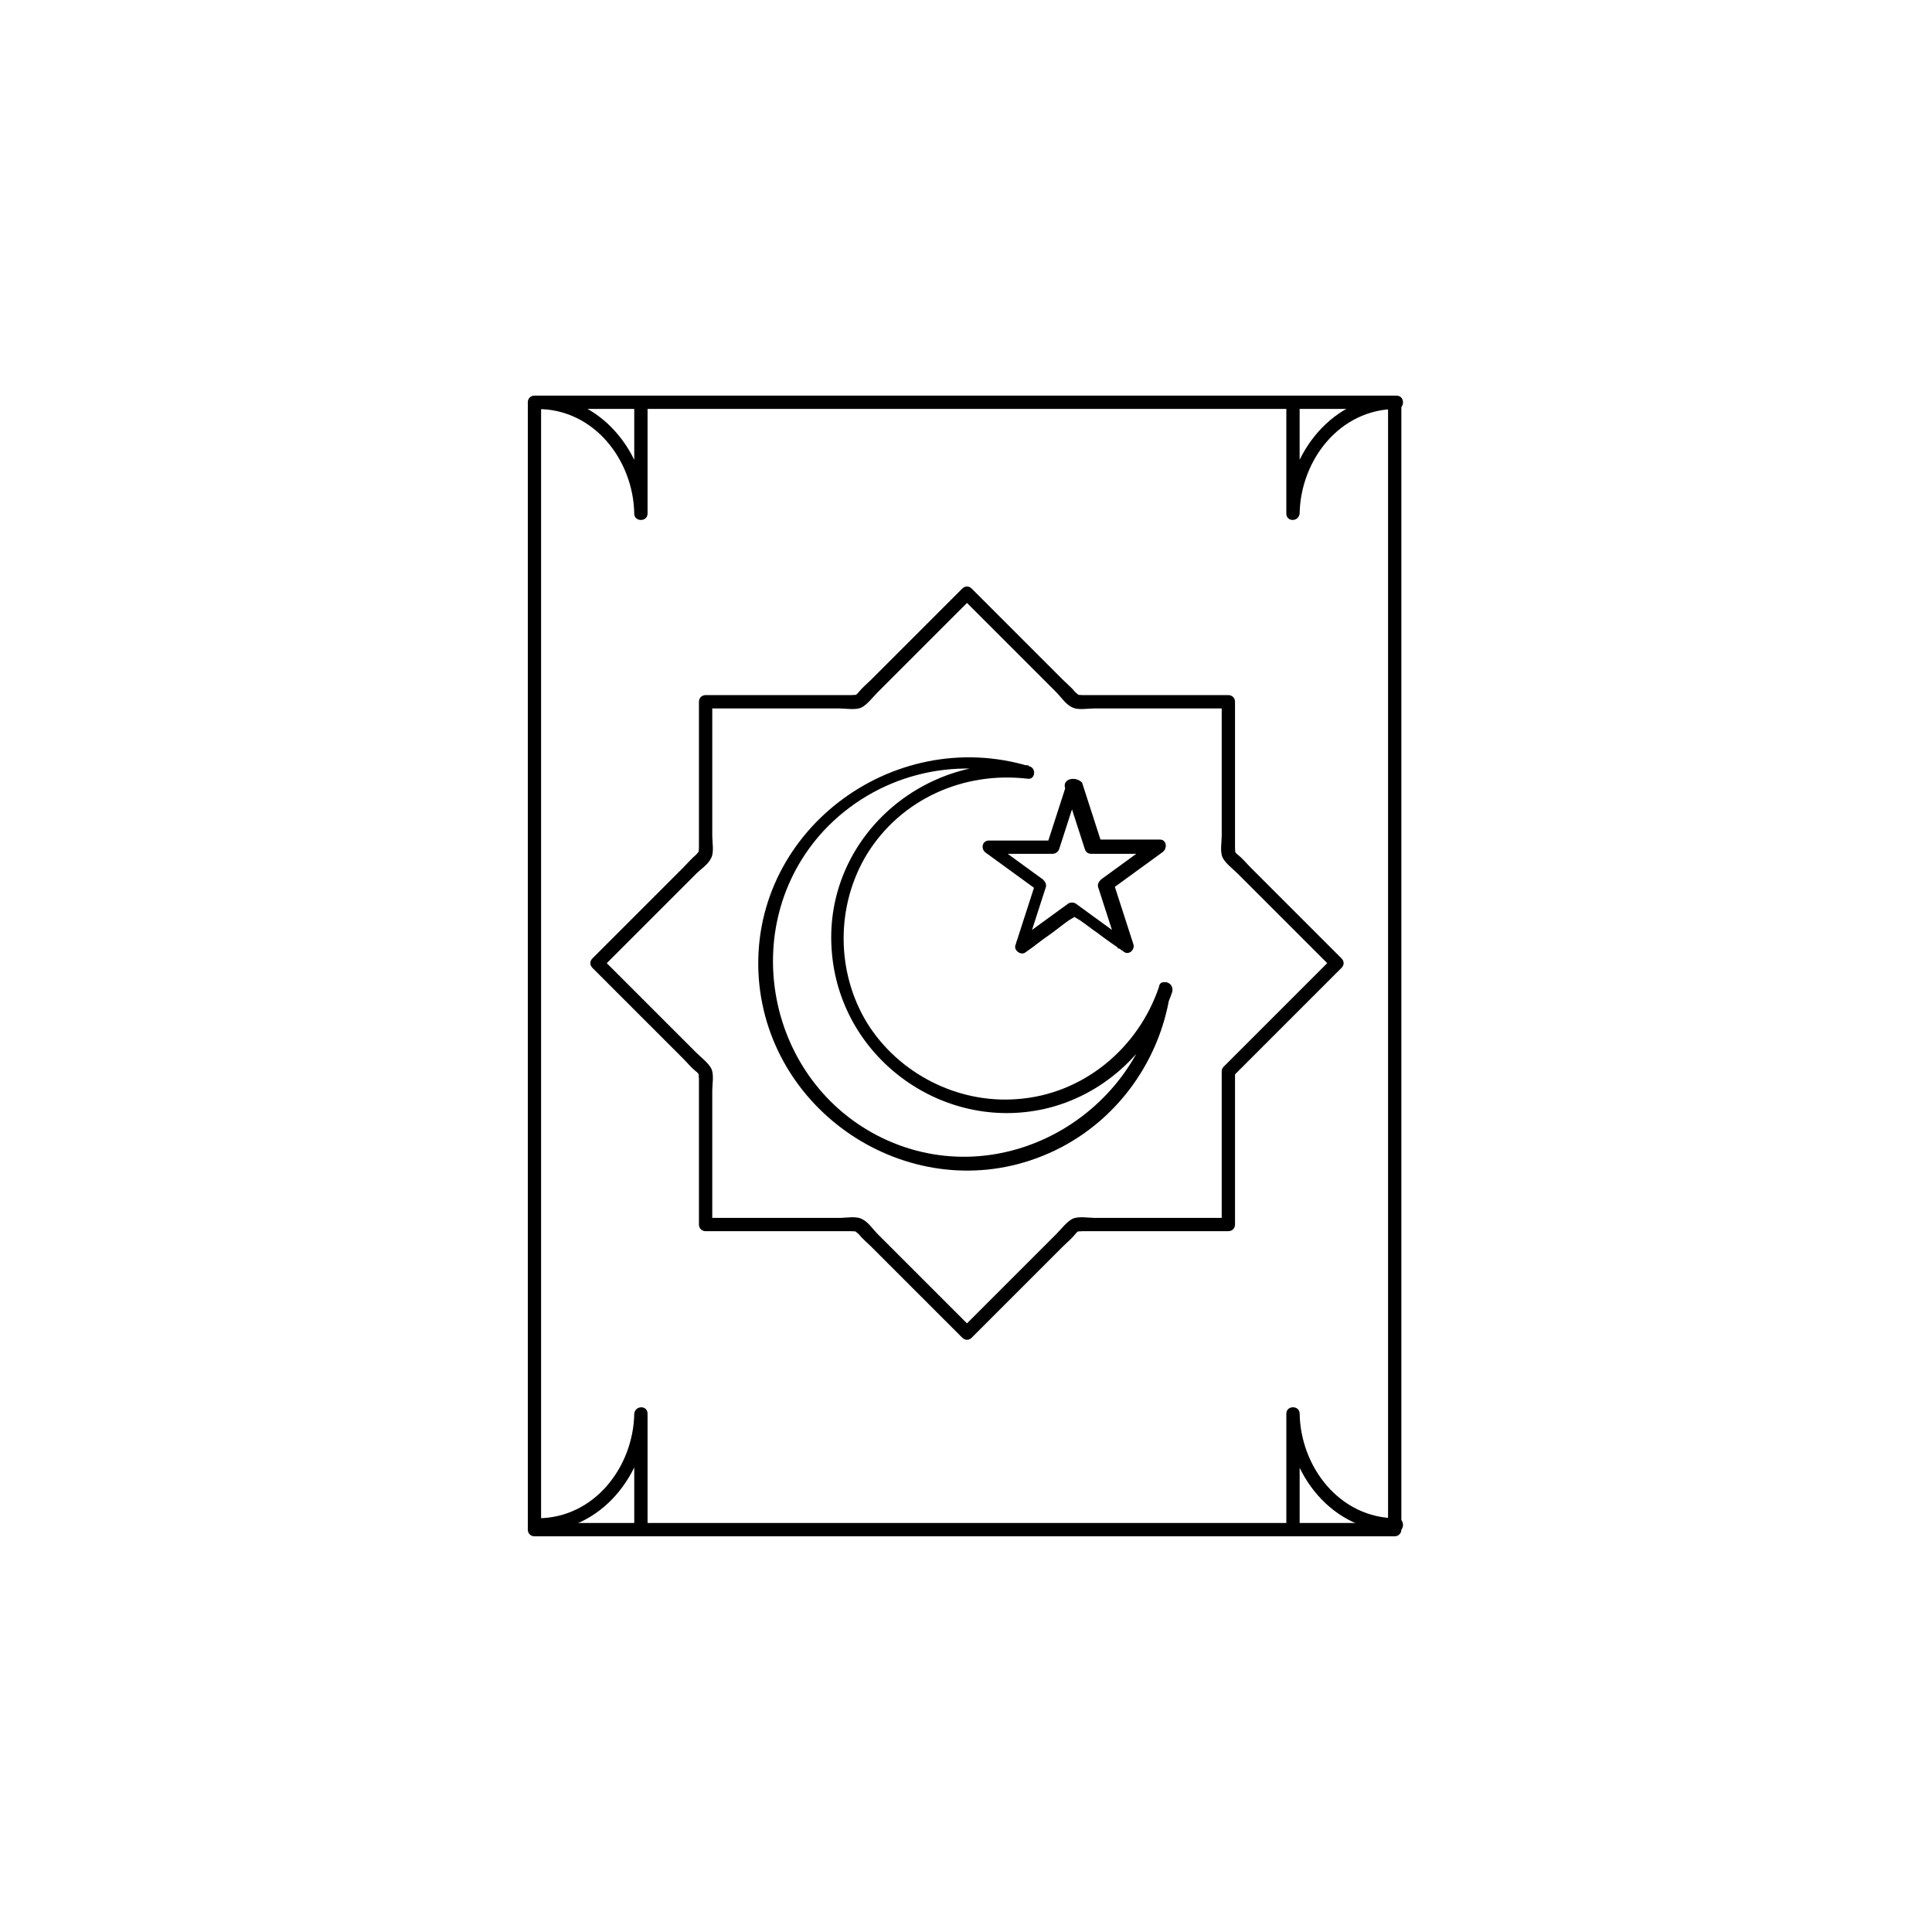 <?xml version="1.0" encoding="UTF-8"?>
<!-- Uploaded to: ICON Repo, www.iconrepo.com, Generator: ICON Repo Mixer Tools -->
<svg fill="#000000" width="800px" height="800px" version="1.1" viewBox="144 144 512 512" xmlns="http://www.w3.org/2000/svg">
 <g>
  <path d="m513.61 547.61h-76.832-122.68-28.465c0.504 0.504 1.258 1.258 1.762 1.762v-101.02-160.97-36.777l-1.762 1.762h76.832 122.68 28.465c-0.504-0.504-1.258-1.258-1.762-1.762v101.02 160.97 36.777c0 2.266 3.527 2.266 3.527 0v-101.02-160.97-36.777c0-1.008-0.754-1.762-1.762-1.762h-76.832-122.68-28.465c-1.008 0-1.762 0.754-1.762 1.762v101.02 160.97 36.777c0 1.008 0.754 1.762 1.762 1.762h76.832 122.68 28.465c2.262 0.004 2.262-3.523-0.004-3.523z"/>
  <path d="m470.79 429.22c9.574-9.574 19.145-19.145 28.719-28.719 0.754-0.754 0.754-1.762 0-2.519-4.785-4.785-9.574-9.574-14.359-14.359-3.273-3.273-6.297-6.297-9.574-9.574-1.258-1.258-2.266-2.519-3.527-3.527-0.504-0.25-1.512-2.016-1.008-0.754 0.504 1.258 0.25-0.754 0.25-1.258v-4.785-13.602-20.152c0-1.008-0.754-1.762-1.762-1.762h-20.152-13.602-4.785c-0.504 0-2.519-0.25-1.258 0.25 1.258 0.504-0.504-0.754-0.754-1.008-1.008-1.258-2.266-2.266-3.527-3.527-3.273-3.273-6.297-6.297-9.574-9.574-4.785-4.785-9.574-9.574-14.359-14.359-0.754-0.754-1.762-0.754-2.519 0-4.785 4.785-9.574 9.574-14.359 14.359-3.273 3.273-6.297 6.297-9.574 9.574-1.258 1.258-2.519 2.266-3.527 3.527-0.25 0.504-2.016 1.512-0.754 1.008 1.258-0.504-0.754-0.25-1.258-0.25h-4.785-13.602-20.152c-1.008 0-1.762 0.754-1.762 1.762v20.152 13.602 4.785c0 0.504-0.25 2.519 0.25 1.258 0.504-1.258-0.754 0.504-1.008 0.754-1.258 1.008-2.266 2.266-3.527 3.527-3.273 3.273-6.297 6.297-9.574 9.574-4.785 4.785-9.574 9.574-14.359 14.359-0.754 0.754-0.754 1.762 0 2.519l23.934 23.934c1.258 1.258 2.266 2.519 3.527 3.527 0.504 0.25 1.512 2.016 1.008 0.754-0.504-1.258-0.25 0.754-0.25 1.258v4.785 13.602 20.152c0 1.008 0.754 1.762 1.762 1.762h20.152 13.602 4.785c0.504 0 2.519 0.25 1.258-0.25-1.258-0.504 0.504 0.754 0.754 1.008 1.008 1.258 2.266 2.266 3.527 3.527l23.934 23.934c0.754 0.754 1.762 0.754 2.519 0 4.785-4.785 9.574-9.574 14.359-14.359 3.273-3.273 6.297-6.297 9.574-9.574 1.258-1.258 2.519-2.266 3.527-3.527 0.25-0.504 2.016-1.512 0.754-1.008-1.258 0.504 0.754 0.25 1.258 0.25h4.785 13.602 20.152c1.008 0 1.762-0.754 1.762-1.762v-40.559c0-2.266-3.527-2.266-3.527 0v40.559l1.762-1.762h-21.41-14.105c-1.512 0-4.281-0.504-5.793 0.25-1.512 0.754-3.023 2.769-4.281 4.031-3.273 3.273-6.551 6.551-9.824 9.824-5.039 5.039-10.078 10.078-15.113 15.113h2.519c-5.039-5.039-10.078-10.078-15.113-15.113-3.273-3.273-6.551-6.551-9.824-9.824-1.258-1.258-2.519-3.273-4.281-4.031-1.512-0.754-4.031-0.25-5.793-0.25h-14.105-21.41c0.504 0.504 1.258 1.258 1.762 1.762v-21.41-14.105c0-1.512 0.504-4.281-0.25-5.793s-2.769-3.023-4.031-4.281c-3.273-3.273-6.551-6.551-9.824-9.824-5.039-5.039-10.078-10.078-15.113-15.113v2.519l24.938-24.938c1.258-1.258 3.273-2.519 4.031-4.281 0.754-1.512 0.25-4.031 0.25-5.793v-14.105-21.41c-0.504 0.504-1.258 1.258-1.762 1.762h21.41 14.105c1.512 0 4.281 0.504 5.793-0.25 1.512-0.754 3.023-2.769 4.281-4.031l24.938-24.938h-2.519c5.039 5.039 10.078 10.078 15.113 15.113 3.273 3.273 6.551 6.551 9.824 9.824 1.258 1.258 2.519 3.273 4.281 4.031 1.512 0.754 4.031 0.25 5.793 0.25h14.105 21.41l-1.762-1.762v21.41 14.105c0 1.512-0.504 4.281 0.25 5.793 0.754 1.512 2.769 3.023 4.031 4.281l24.938 24.938v-2.519c-9.574 9.574-19.145 19.145-28.719 28.719-1.504 1.762 0.762 4.281 2.527 2.516z"/>
  <path d="m451.14 405.54c-5.039 34.008-41.816 55.168-73.305 40.055-30.73-14.863-38.793-56.176-15.617-81.367 13.855-14.863 34.762-20.152 53.906-14.105 0.25-1.008 0.25-2.266 0.504-3.273-28.969-3.273-54.914 20.402-52.145 49.879 2.519 28.215 30.23 47.863 57.688 40.809 15.367-4.031 27.457-15.871 32.496-30.73 0.5-2.523-2.773-3.531-3.527-1.266-5.543 16.375-20.152 28.465-37.535 29.727-15.871 1.258-31.488-6.801-39.801-20.152-8.312-13.602-8.312-31.234 0-44.84 9.07-14.609 25.695-21.914 42.57-19.902 2.016 0.25 2.266-2.769 0.504-3.273-36.527-11.082-74.562 17.633-71.793 56.176 2.769 36.527 41.059 60.711 75.066 47.105 18.391-7.305 31.234-24.184 34.008-43.578 0.504-2.519-2.769-3.527-3.019-1.262z"/>
  <path d="m426.2 352.64c1.762 5.543 3.527 10.832 5.289 16.375 0.25 0.754 0.754 1.258 1.762 1.258h17.129c-0.25-1.008-0.504-2.016-0.754-3.273-4.535 3.273-9.32 6.801-13.855 10.078-0.504 0.504-1.008 1.258-0.754 2.016 1.762 5.543 3.527 10.832 5.289 16.375 0.754-0.754 1.762-1.258 2.519-2.016-4.535-3.273-9.32-6.801-13.855-10.078-0.504-0.25-1.258-0.25-1.762 0-4.535 3.273-9.32 6.801-13.855 10.078 0.754 0.754 1.762 1.258 2.519 2.016 1.762-5.543 3.527-10.832 5.289-16.375 0.25-0.754-0.25-1.512-0.754-2.016-4.535-3.273-9.32-6.801-13.855-10.078-0.25 1.008-0.504 2.016-0.754 3.273h17.129c0.754 0 1.512-0.504 1.762-1.258 1.762-5.543 3.527-10.832 5.289-16.375 0.754-2.016-2.519-3.023-3.273-1.008-1.762 5.543-3.527 10.832-5.289 16.375 0.504-0.504 1.008-0.754 1.762-1.258h-17.129c-1.762 0-2.266 2.266-0.754 3.273 4.535 3.273 9.32 6.801 13.855 10.078-0.25-0.754-0.504-1.258-0.754-2.016-1.762 5.543-3.527 10.832-5.289 16.375-0.504 1.258 1.258 2.769 2.519 2.016 2.266-1.512 4.281-3.273 6.551-4.785 1.762-1.258 3.273-2.519 5.039-3.777 0.754-0.504 3.023-1.512 1.512-1.762-1.762 0 0.754 1.258 1.512 1.762 1.512 1.008 3.023 2.266 4.535 3.273 2.266 1.762 4.535 3.273 7.055 5.039 1.258 1.008 3.023-0.504 2.519-2.016-1.762-5.543-3.527-10.832-5.289-16.375-0.25 0.754-0.504 1.258-0.754 2.016 4.535-3.273 9.32-6.801 13.855-10.078 1.258-1.008 1.008-3.273-0.754-3.273h-17.129c0.504 0.504 1.008 0.754 1.762 1.258-1.762-5.543-3.527-10.832-5.289-16.375-1.777-1.766-5.055-1.008-4.551 1.258z"/>
  <path d="m312.08 250.62v29.473h3.527c-0.504-16.121-12.344-31.234-29.219-31.234-2.266 0-2.266 3.527 0 3.527 15.113 0 25.441 13.602 25.695 27.711 0 2.266 3.527 2.266 3.527 0v-29.473c-0.004-2.269-3.531-2.269-3.531-0.004z"/>
  <path d="m484.89 250.62v29.473c0 2.266 3.273 2.266 3.527 0 0.25-14.105 10.578-27.711 25.695-27.711 2.266 0 2.266-3.527 0-3.527-16.879 0-28.719 15.113-29.223 31.234h3.527v-29.473c0-2.262-3.527-2.262-3.527 0.004z"/>
  <path d="m315.61 548.12v-29.473c0-2.266-3.273-2.266-3.527 0-0.25 14.105-10.578 27.711-25.695 27.711-2.266 0-2.266 3.527 0 3.527 16.879 0 28.719-15.113 29.223-31.234h-3.527v29.473c0 2.012 3.527 2.012 3.527-0.004z"/>
  <path d="m488.42 548.12v-29.473h-3.527c0.504 16.121 12.09 31.234 29.223 31.234 2.266 0 2.266-3.527 0-3.527-15.113 0-25.441-13.602-25.695-27.711 0-2.266-3.527-2.266-3.527 0v29.473c0 2.019 3.527 2.019 3.527 0.004z"/>
 </g>
</svg>